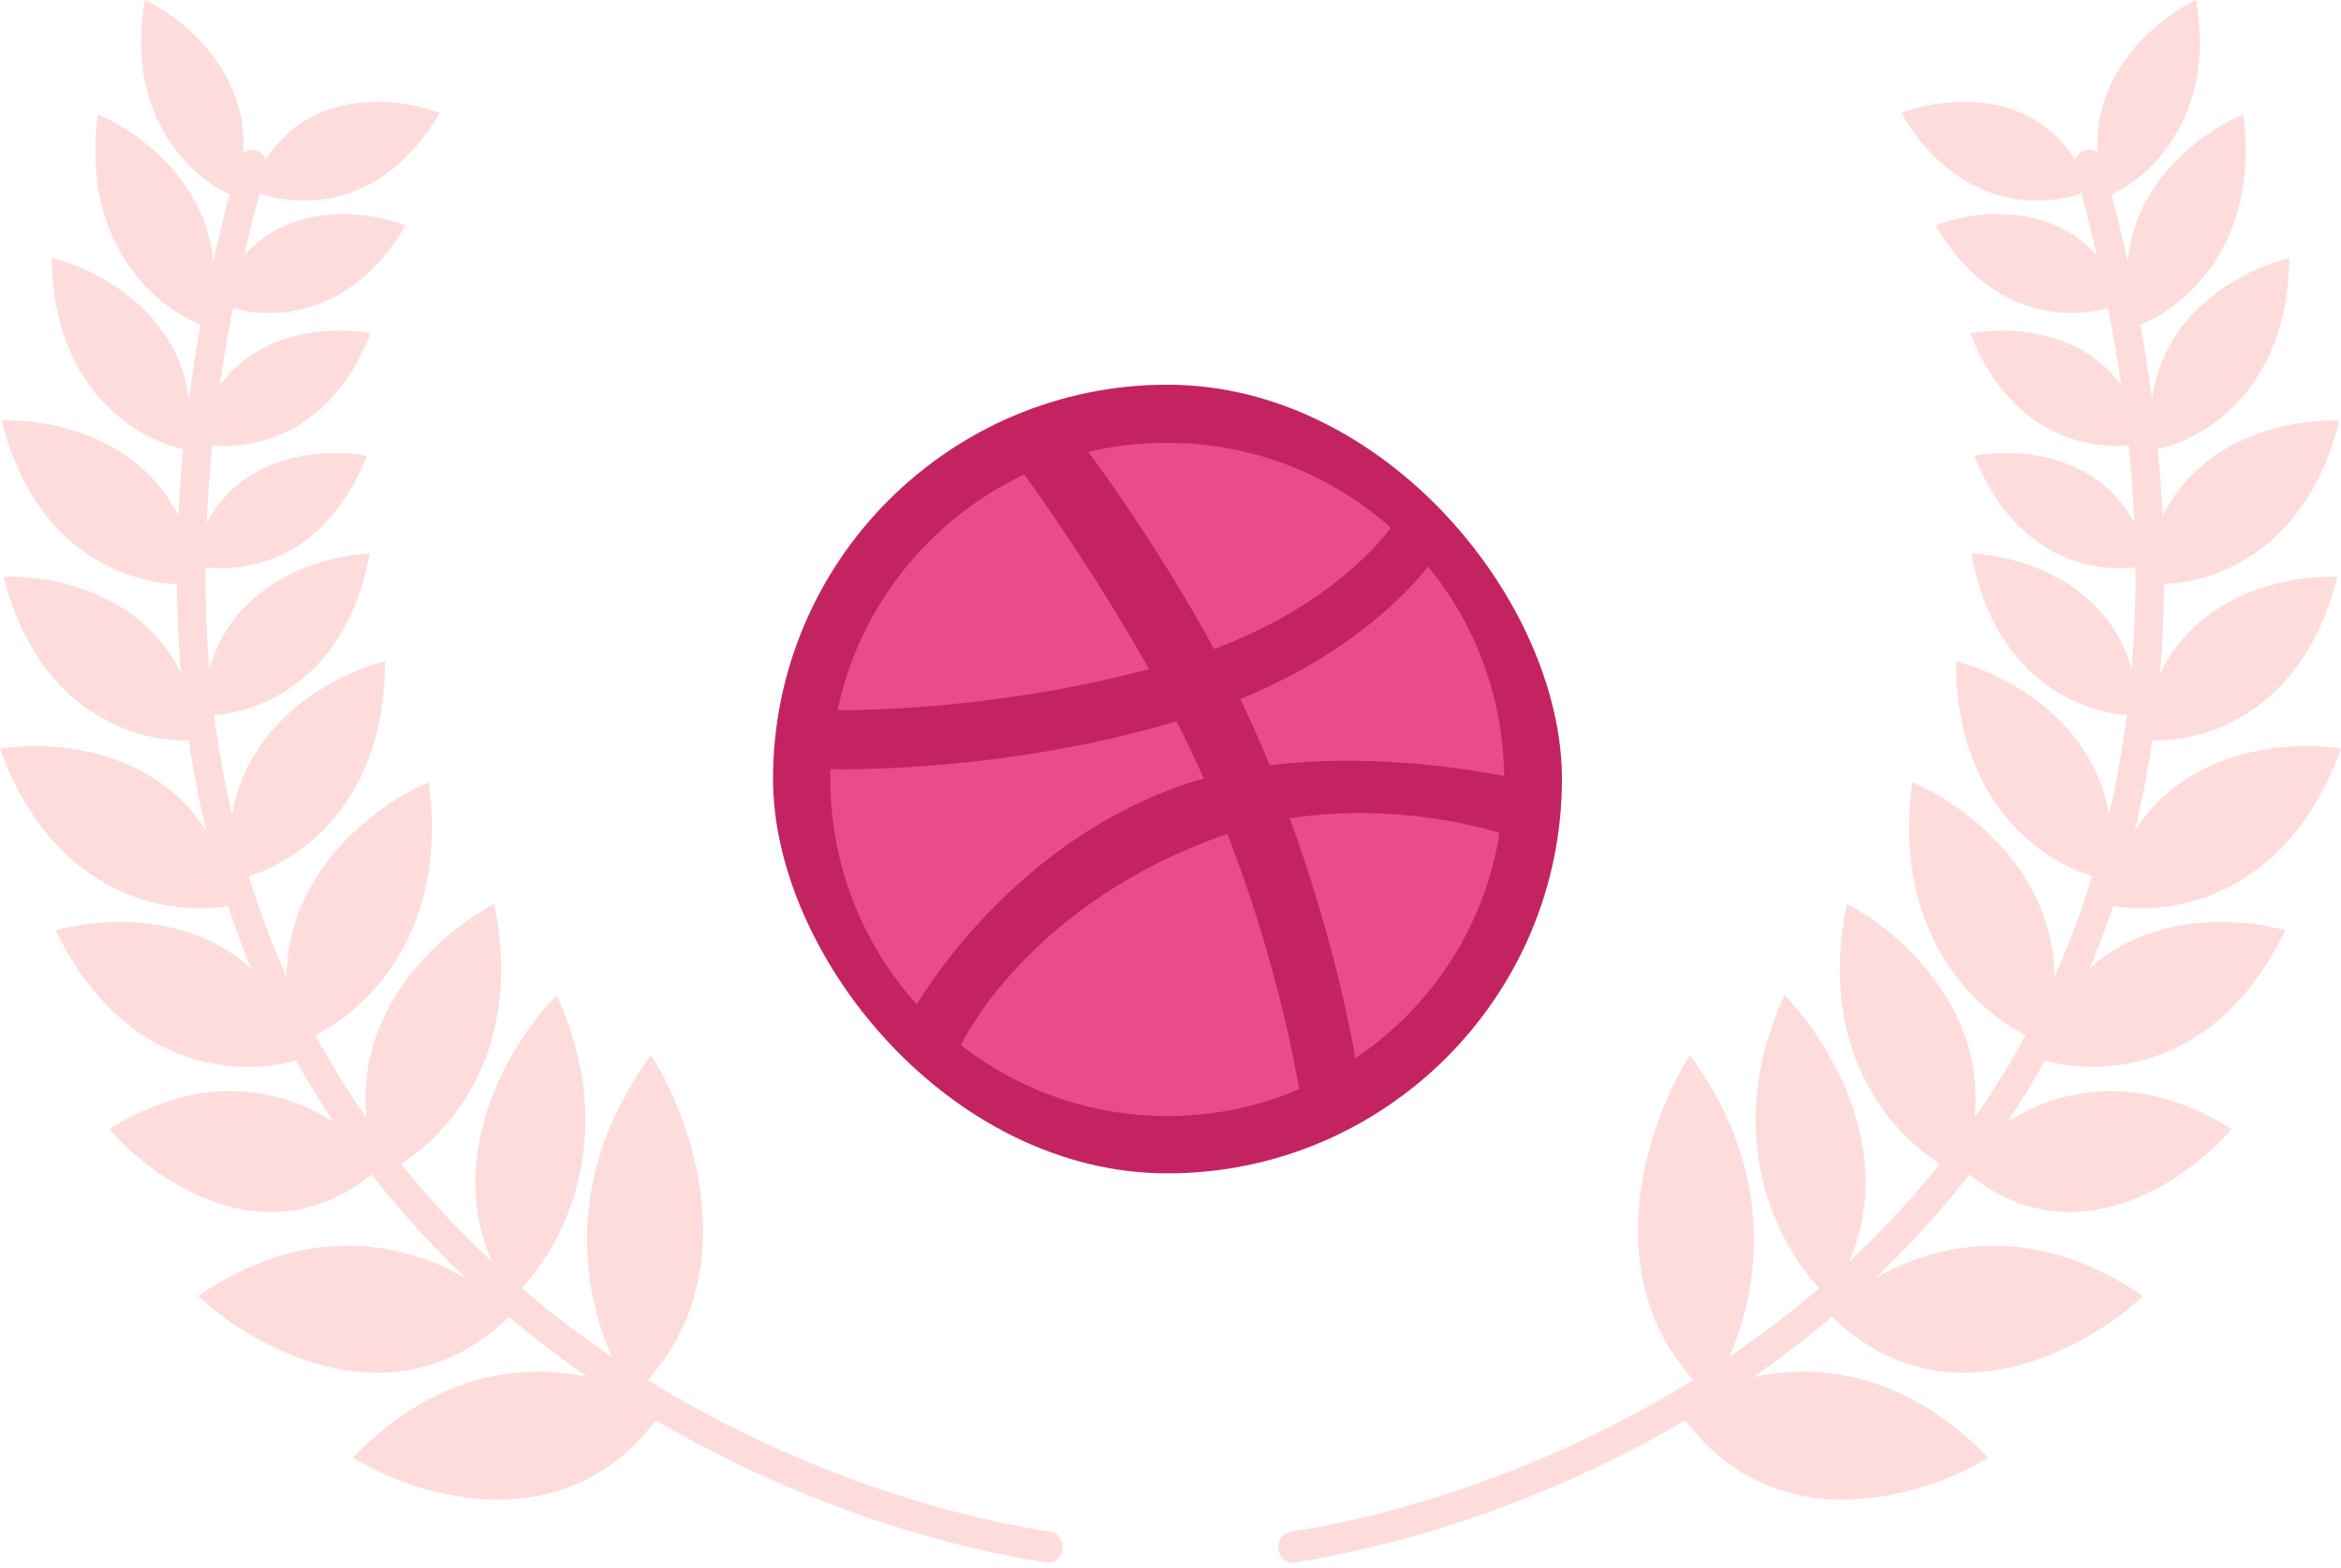 <svg width="200" height="134" viewBox="0 0 200 134" fill="none" xmlns="http://www.w3.org/2000/svg">
<g opacity="0.2">
<path d="M20.383 13.738C20.579 13.038 21.261 12.643 21.907 12.855C22.553 13.067 22.919 13.806 22.723 14.506C11.322 55.258 20.193 83.016 35.721 101.241C51.326 119.555 73.795 128.404 89.742 130.908C90.41 131.013 90.873 131.685 90.776 132.409C90.679 133.133 90.059 133.635 89.391 133.53C73.07 130.967 50.017 121.925 33.924 103.037C17.754 84.059 8.753 55.303 20.383 13.738Z" fill="#FA4E4E"/>
<path d="M56.685 120.433C52.233 117.265 40.691 113.657 30.141 124.574C35.755 128.029 48.922 132.037 56.685 120.433Z" fill="#FA4E4E"/>
<path d="M43.711 112.312C39.915 108.264 29.245 102.287 16.931 110.763C21.814 115.338 34.006 122.052 43.711 112.312Z" fill="#FA4E4E"/>
<path d="M32.623 99.612C29.612 95.606 20.74 89.372 9.343 96.49C13.264 101.054 23.411 108.07 32.623 99.612Z" fill="#FA4E4E"/>
<path d="M32.52 100.389C36.949 98.472 45.09 91.161 42.219 77.255C37.026 79.947 27.816 88.343 32.52 100.389Z" fill="#FA4E4E"/>
<path d="M25.956 90.406C21.429 92.036 10.854 92.138 4.765 79.507C10.336 77.936 22.373 77.915 25.956 90.406Z" fill="#FA4E4E"/>
<path d="M19.963 77.314C15.299 78.398 4.777 77.246 0 63.97C5.696 63.068 17.664 64.473 19.963 77.314Z" fill="#FA4E4E"/>
<path d="M19.892 75.226C24.23 74.461 32.902 69.65 32.889 56.521C27.721 57.817 17.887 63.372 19.892 75.226Z" fill="#FA4E4E"/>
<path d="M17.345 61.125C21.229 61.268 29.513 58.706 31.581 47.317C26.893 47.481 17.484 50.471 17.345 61.125Z" fill="#FA4E4E"/>
<path d="M16.387 48.261C19.79 49.173 27.543 48.59 31.334 38.957C27.169 38.152 18.349 38.886 16.387 48.261Z" fill="#FA4E4E"/>
<path d="M16.719 37.797C20.122 38.709 27.875 38.125 31.666 28.492C27.501 27.688 18.681 28.422 16.719 37.797Z" fill="#FA4E4E"/>
<path d="M18.508 25.82C21.73 27.317 29.468 28.098 34.647 19.256C30.657 17.732 21.843 16.912 18.508 25.82Z" fill="#FA4E4E"/>
<path d="M21.431 16.221C24.652 17.717 32.391 18.498 37.57 9.656C33.58 8.133 24.765 7.313 21.431 16.221Z" fill="#FA4E4E"/>
<path d="M19.987 16.76C16.695 15.458 10.565 10.283 12.389 0C16.258 1.852 23.196 7.798 19.987 16.76Z" fill="#FA4E4E"/>
<path d="M16.033 38.451C12.198 37.814 4.508 33.642 4.422 22.054C8.993 23.153 17.715 27.971 16.033 38.451Z" fill="#FA4E4E"/>
<path d="M17.536 27.891C13.835 26.631 6.818 21.244 8.357 9.776C12.721 11.613 20.667 17.808 17.536 27.891Z" fill="#FA4E4E"/>
<path d="M16.902 63.211C12.659 63.698 3.402 61.596 0.313 49.3C5.458 49.081 15.979 51.556 16.902 63.211Z" fill="#FA4E4E"/>
<path d="M16.723 49.86C12.481 50.346 3.224 48.244 0.135 35.948C5.28 35.729 15.8 38.205 16.723 49.86Z" fill="#FA4E4E"/>
<path d="M25.362 89.138C29.912 87.585 38.534 80.953 36.631 66.854C31.267 69.118 21.503 76.744 25.362 89.138Z" fill="#FA4E4E"/>
<path d="M43.755 110.894C47.46 107.591 53.405 97.798 47.549 85.054C43.306 89.363 36.608 100.564 43.755 110.894Z" fill="#FA4E4E"/>
<path d="M54.111 119.182C50.813 114.651 46.498 102.509 55.629 90.183C59.291 95.941 64.115 109.804 54.111 119.182Z" fill="#FA4E4E"/>
</g>
<g opacity="0.2">
<path d="M179.617 13.738C179.421 13.038 178.739 12.643 178.093 12.855C177.447 13.067 177.081 13.806 177.277 14.506C188.679 55.258 179.807 83.017 164.279 101.241C148.674 119.556 126.205 128.404 110.258 130.908C109.59 131.013 109.127 131.685 109.224 132.409C109.321 133.133 109.941 133.635 110.609 133.53C126.93 130.967 149.983 121.926 166.076 103.038C182.246 84.06 191.247 55.303 179.617 13.738Z" fill="#FA4E4E"/>
<path d="M143.315 120.433C147.767 117.265 159.309 113.658 169.859 124.574C164.245 128.029 151.078 132.037 143.315 120.433Z" fill="#FA4E4E"/>
<path d="M156.289 112.312C160.085 108.264 170.755 102.287 183.069 110.764C178.186 115.338 165.994 122.053 156.289 112.312Z" fill="#FA4E4E"/>
<path d="M167.377 99.612C170.388 95.606 179.26 89.372 190.657 96.49C186.736 101.055 176.589 108.07 167.377 99.612Z" fill="#FA4E4E"/>
<path d="M167.48 100.39C163.051 98.472 154.91 91.161 157.781 77.256C162.974 79.948 172.184 88.343 167.48 100.39Z" fill="#FA4E4E"/>
<path d="M174.044 90.406C178.571 92.036 189.146 92.138 195.235 79.508C189.664 77.936 177.627 77.915 174.044 90.406Z" fill="#FA4E4E"/>
<path d="M180.037 77.314C184.701 78.398 195.223 77.246 200 63.97C194.304 63.068 182.336 64.473 180.037 77.314Z" fill="#FA4E4E"/>
<path d="M180.108 75.226C175.77 74.461 167.098 69.65 167.111 56.522C172.279 57.817 182.113 63.372 180.108 75.226Z" fill="#FA4E4E"/>
<path d="M182.655 61.126C178.771 61.268 170.487 58.707 168.419 47.317C173.107 47.481 182.516 50.471 182.655 61.126Z" fill="#FA4E4E"/>
<path d="M183.613 48.261C180.21 49.174 172.457 48.59 168.666 38.957C172.831 38.153 181.651 38.887 183.613 48.261Z" fill="#FA4E4E"/>
<path d="M183.281 37.797C179.878 38.709 172.125 38.126 168.334 28.493C172.499 27.688 181.319 28.422 183.281 37.797Z" fill="#FA4E4E"/>
<path d="M181.492 25.821C178.27 27.317 170.532 28.099 165.353 19.256C169.343 17.733 178.157 16.913 181.492 25.821Z" fill="#FA4E4E"/>
<path d="M178.569 16.221C175.348 17.717 167.609 18.499 162.43 9.656C166.42 8.133 175.234 7.313 178.569 16.221Z" fill="#FA4E4E"/>
<path d="M180.013 16.761C183.306 15.459 189.435 10.284 187.611 0C183.742 1.853 176.804 7.798 180.013 16.761Z" fill="#FA4E4E"/>
<path d="M183.967 38.452C187.802 37.814 195.492 33.643 195.578 22.054C191.007 23.153 182.285 27.971 183.967 38.452Z" fill="#FA4E4E"/>
<path d="M182.464 27.891C186.165 26.631 193.182 21.244 191.643 9.776C187.279 11.613 179.333 17.808 182.464 27.891Z" fill="#FA4E4E"/>
<path d="M183.098 63.212C187.341 63.698 196.598 61.596 199.687 49.3C194.542 49.081 184.022 51.556 183.098 63.212Z" fill="#FA4E4E"/>
<path d="M183.277 49.86C187.519 50.346 196.776 48.245 199.865 35.948C194.72 35.729 184.2 38.205 183.277 49.86Z" fill="#FA4E4E"/>
<path d="M174.638 89.138C170.089 87.585 161.466 80.954 163.369 66.855C168.733 69.118 178.496 76.744 174.638 89.138Z" fill="#FA4E4E"/>
<path d="M156.245 110.895C152.54 107.591 146.595 97.799 152.451 85.055C156.694 89.363 163.392 100.564 156.245 110.895Z" fill="#FA4E4E"/>
<path d="M145.889 119.182C149.187 114.651 153.502 102.509 144.371 90.183C140.709 95.942 135.885 109.804 145.889 119.182Z" fill="#FA4E4E"/>
</g>
<g filter="url(#filter0_d_22_217)">
<g clip-path="url(#clip0_22_217)">
<path d="M99.742 79.8C117.609 79.8 132.094 65.316 132.094 47.449C132.094 29.582 117.609 15.097 99.742 15.097C81.875 15.097 67.391 29.582 67.391 47.449C67.391 65.316 81.875 79.8 99.742 79.8Z" fill="#EA4C89"/>
<path fill-rule="evenodd" clip-rule="evenodd" d="M99.742 13.749C81.138 13.749 66.043 28.845 66.043 47.449C66.043 66.053 81.138 81.148 99.742 81.148C118.31 81.148 133.442 66.053 133.442 47.449C133.442 28.845 118.31 13.749 99.742 13.749ZM122.001 29.283C126.022 34.181 128.434 40.431 128.507 47.193C127.557 47.01 118.054 45.073 108.478 46.279C108.258 45.804 108.076 45.292 107.856 44.781C107.272 43.392 106.614 41.966 105.956 40.614C116.555 36.301 121.38 30.087 122.001 29.283ZM99.742 18.72C107.052 18.72 113.741 21.462 118.821 25.957C118.31 26.688 113.96 32.5 103.726 36.338C99.011 27.675 93.784 20.584 92.98 19.488C95.137 18.976 97.403 18.72 99.742 18.72ZM87.498 21.425C88.265 22.448 93.382 29.576 98.171 38.055C84.72 41.637 72.841 41.564 71.562 41.564C73.426 32.646 79.457 25.226 87.498 21.425ZM70.941 47.485C70.941 47.193 70.941 46.901 70.941 46.608C72.183 46.645 86.145 46.828 100.51 42.515C101.35 44.123 102.118 45.767 102.849 47.412C102.483 47.522 102.081 47.632 101.716 47.741C86.876 52.529 78.982 65.614 78.324 66.711C73.755 61.63 70.941 54.869 70.941 47.485ZM99.742 76.251C93.09 76.251 86.95 73.984 82.088 70.183C82.6 69.123 88.448 57.866 104.676 52.2C104.75 52.164 104.786 52.164 104.859 52.127C108.916 62.617 110.561 71.426 111 73.948C107.527 75.446 103.726 76.251 99.742 76.251ZM115.788 71.316C115.495 69.562 113.96 61.155 110.196 50.812C119.224 49.386 127.118 51.725 128.105 52.054C126.863 60.059 122.257 66.967 115.788 71.316Z" fill="#C32361"/>
</g>
</g>
<defs>
<filter id="filter0_d_22_217" x="44.525" y="11.358" width="110.435" height="110.435" filterUnits="userSpaceOnUse" color-interpolation-filters="sRGB">
<feFlood flood-opacity="0" result="BackgroundImageFix"/>
<feColorMatrix in="SourceAlpha" type="matrix" values="0 0 0 0 0 0 0 0 0 0 0 0 0 0 0 0 0 0 127 0" result="hardAlpha"/>
<feMorphology radius="9.564" operator="erode" in="SourceAlpha" result="effect1_dropShadow_22_217"/>
<feOffset dy="19.127"/>
<feGaussianBlur stdDeviation="15.541"/>
<feComposite in2="hardAlpha" operator="out"/>
<feColorMatrix type="matrix" values="0 0 0 0 0 0 0 0 0 0 0 0 0 0 0 0 0 0 0.08 0"/>
<feBlend mode="normal" in2="BackgroundImageFix" result="effect1_dropShadow_22_217"/>
<feBlend mode="normal" in="SourceGraphic" in2="effect1_dropShadow_22_217" result="shape"/>
</filter>
<clipPath id="clip0_22_217">
<rect x="66.043" y="13.749" width="67.399" height="67.399" rx="33.699" fill="white"/>
</clipPath>
</defs>
</svg>
